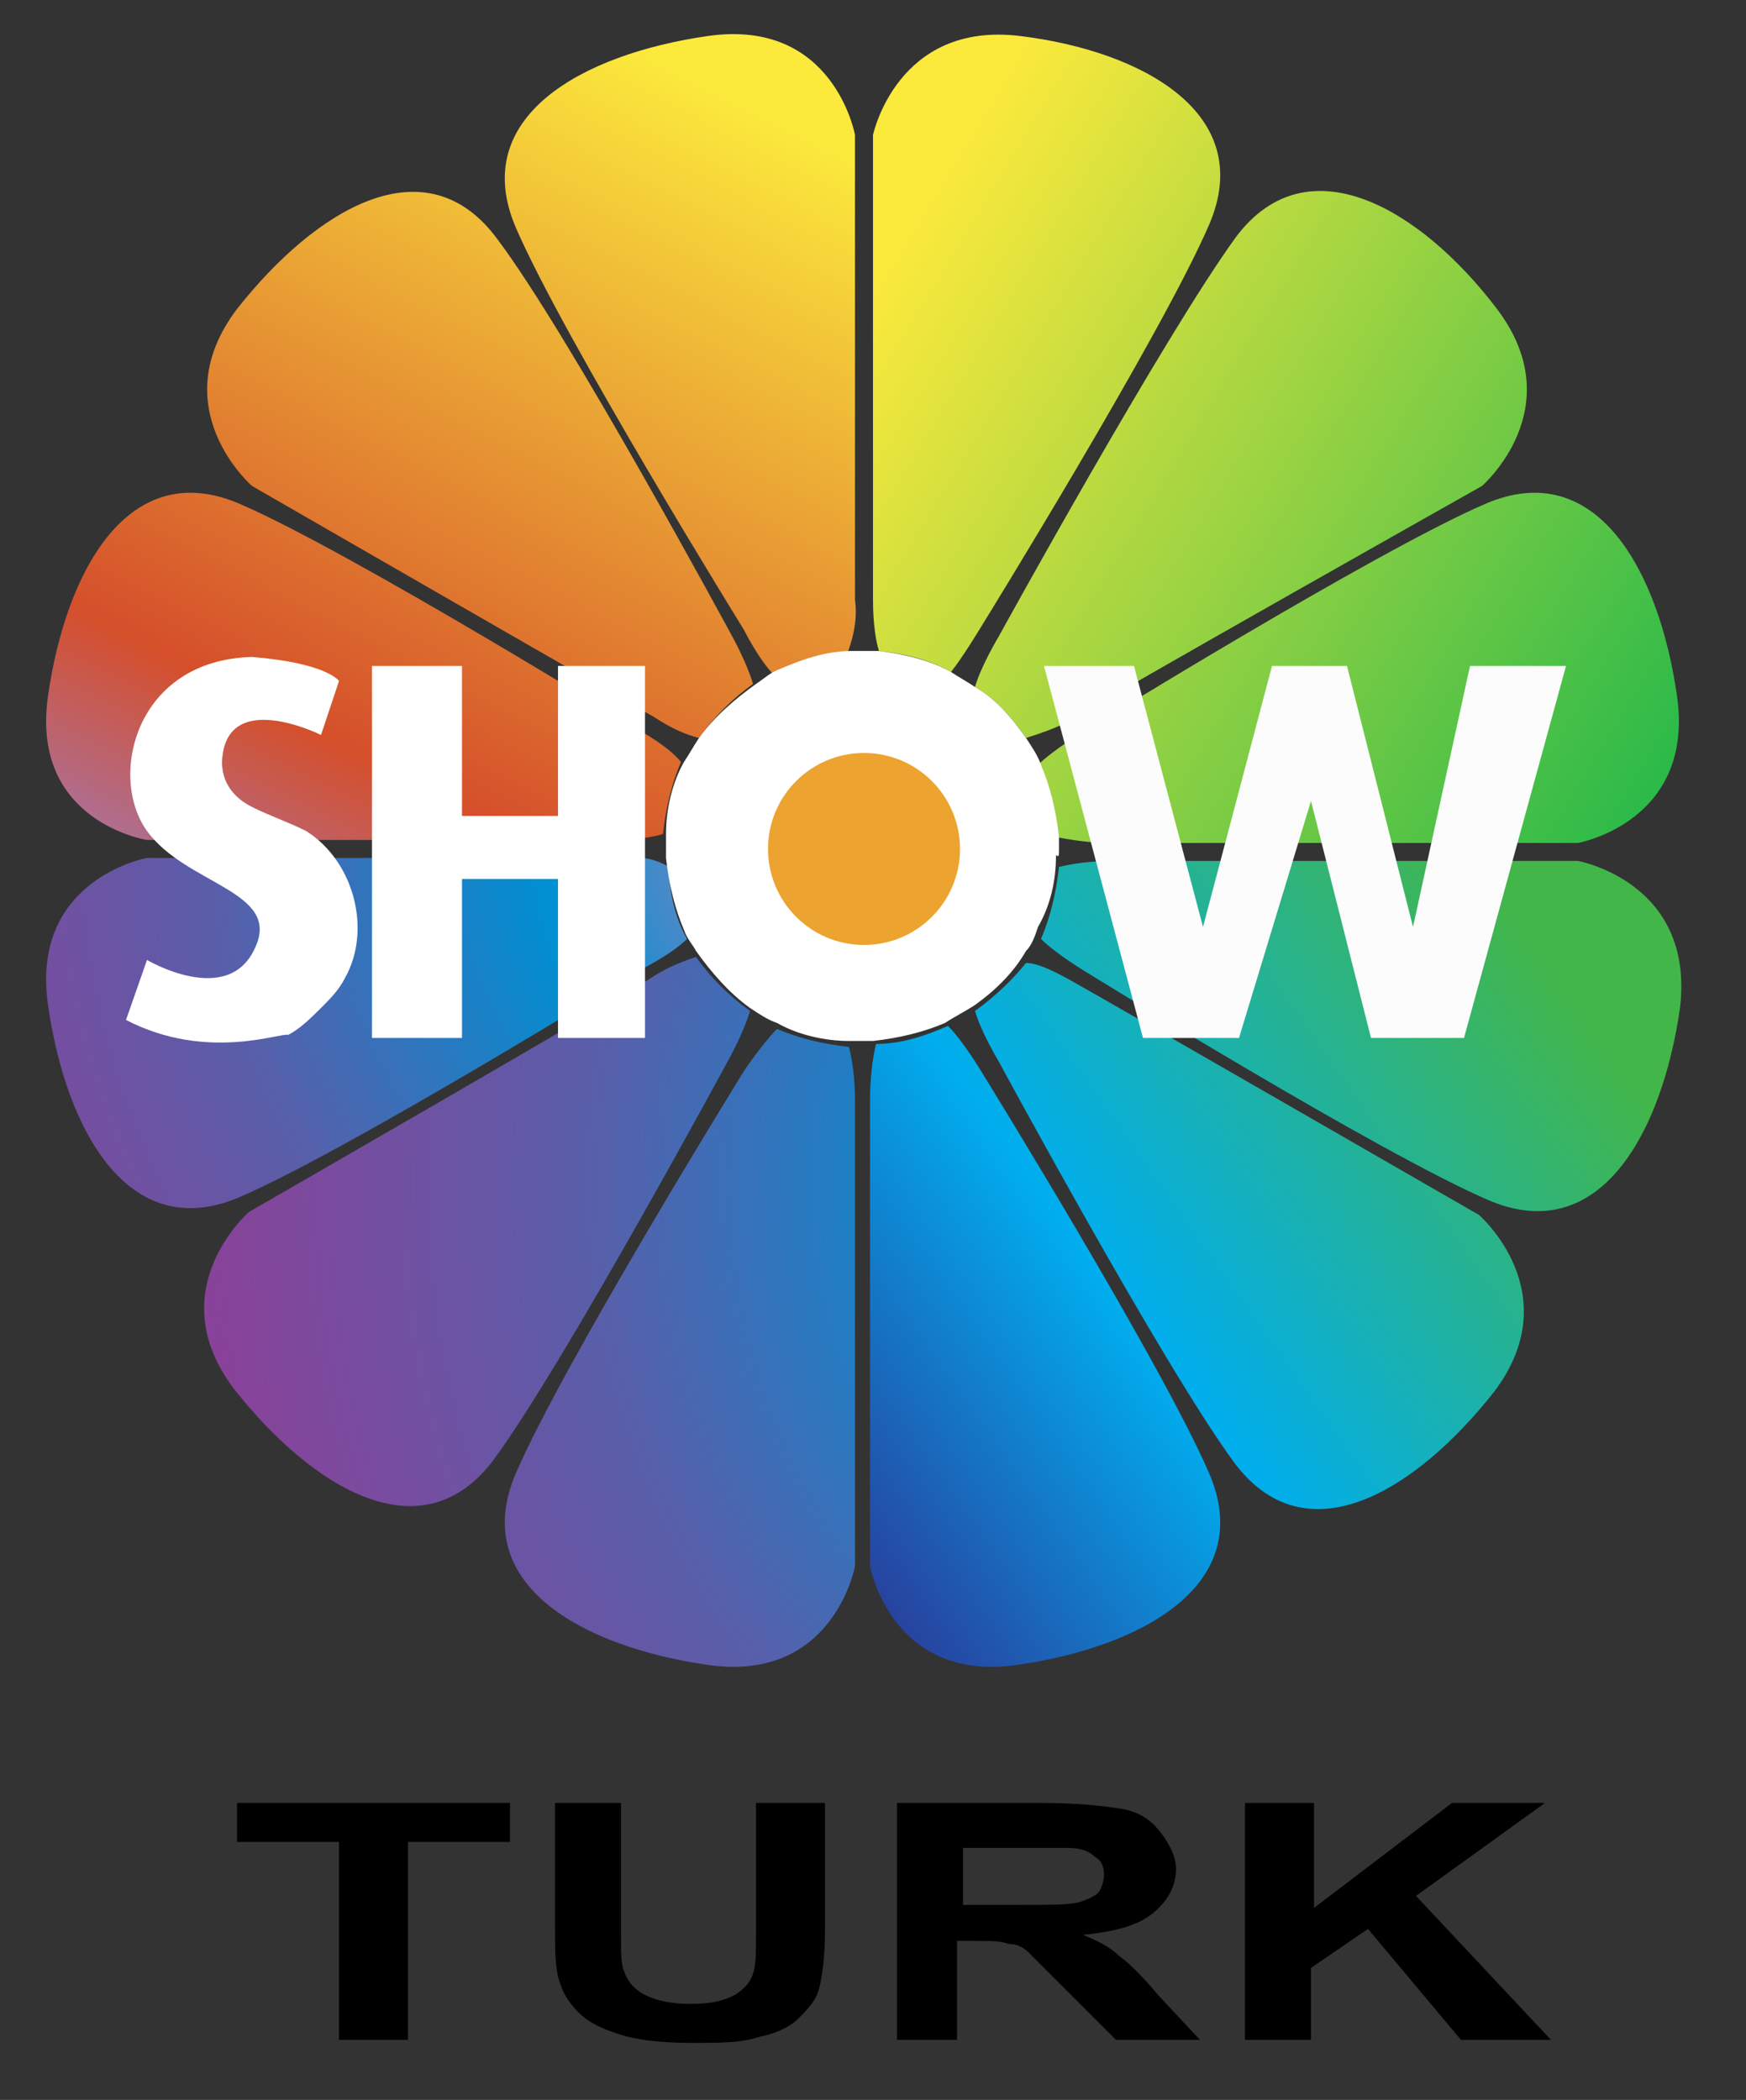 <?xml version="1.0" encoding="utf-8"?>
<!-- Generator: Adobe Illustrator 19.2.0, SVG Export Plug-In . SVG Version: 6.00 Build 0)  -->
<svg version="1.1" id="Layer_1" xmlns="http://www.w3.org/2000/svg" xmlns:xlink="http://www.w3.org/1999/xlink" x="0px" y="0px"
	 viewBox="0 0 58.2 70" style="enable-background:new 0 0 58.2 70;" xml:space="preserve">
<rect x="0" y="0" width="58.2" height="70" fill="#333333" stroke="none"/>
<style type="text/css">
	.st0{fill:url(#SVGID_1_);}
	.st1{fill:url(#SVGID_2_);}
	.st2{fill:url(#SVGID_3_);}
	.st3{fill:url(#SVGID_4_);}
	.st4{fill:url(#SVGID_5_);}
	.st5{fill:url(#SVGID_6_);}
	.st6{fill:url(#SVGID_7_);}
	.st7{fill:url(#SVGID_8_);}
	.st8{fill:url(#SVGID_9_);}
	.st9{fill:url(#SVGID_10_);}
	.st10{fill:url(#SVGID_11_);}
	.st11{fill:url(#SVGID_12_);}
	.st12{fill:#FFFFFF;}
	.st13{fill:#EDA32F;}
	.st14{fill:#FCFCFC;}
</style>
<g>
	<g>
		<g>
			<linearGradient id="SVGID_1_" gradientUnits="userSpaceOnUse" x1="29.287" y1="9.379" x2="61.297" y2="28.821">
				<stop  offset="0" style="stop-color:#FBE93C"/>
				<stop  offset="1" style="stop-color:#00B04C"/>
			</linearGradient>
			<path class="st0" d="M32.7,20.9c0,0,6-9.7,7.6-13.4S38.1,1.7,34,1.2s-4.9,3.3-4.9,3.3s0,14.4,0,15.5c0,0.8,0.1,1.4,0.2,1.7
				c0.9,0.1,1.7,0.3,2.4,0.7C32.1,21.9,32.7,20.9,32.7,20.9z"/>
			<linearGradient id="SVGID_2_" gradientUnits="userSpaceOnUse" x1="27.117" y1="4.701" x2="11.756" y2="34.349">
				<stop  offset="0" style="stop-color:#FBE93C"/>
				<stop  offset="0.753" style="stop-color:#D54F2B"/>
				<stop  offset="1" style="stop-color:#A179B6"/>
			</linearGradient>
			<path class="st1" d="M28.5,20c0-1.1,0-15.5,0-15.5s-0.7-3.9-4.9-3.3c-4.2,0.6-8,2.7-6.4,6.4s7.6,13.4,7.6,13.4s0.5,1,1,1.5
				c0.7-0.4,1.6-0.6,2.4-0.6C28.4,21.4,28.6,20.7,28.5,20z"/>
			<radialGradient id="SVGID_3_" cx="45.787" cy="39.385" r="51.871" gradientUnits="userSpaceOnUse">
				<stop  offset="0" style="stop-color:#C77EB5"/>
				<stop  offset="0.25" style="stop-color:#0090D3"/>
				<stop  offset="0.5" style="stop-color:#585FAA"/>
				<stop  offset="0.753" style="stop-color:#894299"/>
				<stop  offset="1" style="stop-color:#9AD0F1"/>
			</radialGradient>
			<path class="st2" d="M24.8,35.7c0,0-6,9.7-7.6,13.4c-1.6,3.7,2.2,5.8,6.4,6.4c4.2,0.6,4.9-3.3,4.9-3.3s0-14.4,0-15.5
				c0-0.8-0.1-1.4-0.2-1.8c-0.9-0.1-1.7-0.3-2.4-0.6C25.4,34.8,24.8,35.7,24.8,35.7z"/>
			<linearGradient id="SVGID_4_" gradientUnits="userSpaceOnUse" x1="25.024" y1="50.71" x2="51.664" y2="31.912">
				<stop  offset="0" style="stop-color:#2E3192"/>
				<stop  offset="0.438" style="stop-color:#00AEEF"/>
				<stop  offset="1" style="stop-color:#43B649"/>
			</linearGradient>
			<path class="st3" d="M29,36.7c0,1.1,0,15.5,0,15.5s0.7,3.9,4.9,3.3c4.2-0.6,8-2.7,6.4-6.4c-1.6-3.7-7.6-13.4-7.6-13.4
				s-0.6-1-1.1-1.5c-0.7,0.3-1.5,0.6-2.4,0.6C29.1,35.2,29,35.9,29,36.7z"/>
			<linearGradient id="SVGID_5_" gradientUnits="userSpaceOnUse" x1="23.231" y1="2.687" x2="7.87" y2="32.334">
				<stop  offset="0" style="stop-color:#FBE93C"/>
				<stop  offset="0.753" style="stop-color:#D54F2B"/>
				<stop  offset="1" style="stop-color:#A179B6"/>
			</linearGradient>
			<path class="st4" d="M21.4,24.4c0,0-9.7-6-13.4-7.6c-3.7-1.6-5.8,2.2-6.4,6.4S4.9,28,4.9,28s14.4,0,15.5,0c0.8,0,1.4-0.1,1.7-0.2
				c0.1-0.9,0.3-1.7,0.6-2.4C22.3,24.9,21.4,24.4,21.4,24.4z"/>
			<linearGradient id="SVGID_6_" gradientUnits="userSpaceOnUse" x1="23.484" y1="2.991" x2="8.124" y2="32.638">
				<stop  offset="0" style="stop-color:#FBE93C"/>
				<stop  offset="0.753" style="stop-color:#D54F2B"/>
				<stop  offset="1" style="stop-color:#A179B6"/>
			</linearGradient>
			<path class="st5" d="M25.1,22.8c-0.2-0.7-0.7-1.6-0.7-1.6S19,11.2,16.6,8c-2.4-3.3-6.1-1-8.7,2.3c-2.5,3.3,0.5,5.9,0.5,5.9
				s12.5,7.2,13.4,7.7c0.6,0.4,1.1,0.6,1.5,0.7C23.8,23.9,24.4,23.3,25.1,22.8z"/>
			<linearGradient id="SVGID_7_" gradientUnits="userSpaceOnUse" x1="25.438" y1="51.247" x2="52.078" y2="32.449">
				<stop  offset="0" style="stop-color:#2E3192"/>
				<stop  offset="0.438" style="stop-color:#00AEEF"/>
				<stop  offset="1" style="stop-color:#43B649"/>
			</linearGradient>
			<path class="st6" d="M32.5,33.7c0.2,0.7,0.8,1.7,0.8,1.7s5.4,10,7.8,13.3c2.4,3.3,6.1,1,8.7-2.3c2.5-3.3-0.5-5.9-0.5-5.9
				s-12.5-7.2-13.4-7.7c-0.7-0.4-1.3-0.7-1.7-0.7C33.8,32.6,33.2,33.2,32.5,33.7z"/>
			<radialGradient id="SVGID_8_" cx="28.874" cy="27.769" r="43.143" gradientUnits="userSpaceOnUse">
				<stop  offset="0" style="stop-color:#C77EB5"/>
				<stop  offset="0.25" style="stop-color:#0090D3"/>
				<stop  offset="0.5" style="stop-color:#585FAA"/>
				<stop  offset="0.753" style="stop-color:#894299"/>
				<stop  offset="1" style="stop-color:#9AD0F1"/>
			</radialGradient>
			<path class="st7" d="M20.4,28.6c-1.1,0-15.5,0-15.5,0S1,29.3,1.6,33.5s2.7,8,6.4,6.4s13.4-7.6,13.4-7.6s1-0.5,1.5-1
				c-0.4-0.7-0.6-1.6-0.6-2.4C21.8,28.6,21.2,28.5,20.4,28.6z"/>
			<linearGradient id="SVGID_9_" gradientUnits="userSpaceOnUse" x1="23.64" y1="48.748" x2="50.28" y2="29.949">
				<stop  offset="0" style="stop-color:#2E3192"/>
				<stop  offset="0.438" style="stop-color:#00AEEF"/>
				<stop  offset="1" style="stop-color:#43B649"/>
			</linearGradient>
			<path class="st8" d="M52.6,28.7c0,0-14.4,0-15.5,0c-0.8,0-1.4,0.1-1.8,0.2c-0.1,0.9-0.3,1.7-0.6,2.4c0.5,0.5,1.5,1.1,1.5,1.1
				s9.7,6,13.4,7.6c3.7,1.6,5.8-2.2,6.4-6.4C56.5,29.4,52.6,28.7,52.6,28.7z"/>
			<linearGradient id="SVGID_10_" gradientUnits="userSpaceOnUse" x1="27.508" y1="12.308" x2="59.518" y2="31.751">
				<stop  offset="0" style="stop-color:#FBE93C"/>
				<stop  offset="1" style="stop-color:#00B04C"/>
			</linearGradient>
			<path class="st9" d="M37.1,28.1c1.1,0,15.5,0,15.5,0s3.9-0.7,3.3-4.9c-0.6-4.2-2.7-8-6.4-6.4c-3.7,1.6-13.4,7.6-13.4,7.6
				s-1,0.6-1.5,1.1c0.3,0.7,0.6,1.5,0.6,2.4C35.7,28,36.3,28.1,37.1,28.1z"/>
			<linearGradient id="SVGID_11_" gradientUnits="userSpaceOnUse" x1="29.352" y1="9.195" x2="61.362" y2="28.638">
				<stop  offset="0" style="stop-color:#FBE93C"/>
				<stop  offset="1" style="stop-color:#00B04C"/>
			</linearGradient>
			<path class="st10" d="M34.2,24.6c0.3-0.1,1-0.3,1.7-0.7c0.9-0.6,13.5-7.7,13.5-7.7s3-2.6,0.5-5.9c-2.5-3.3-6.3-5.6-8.7-2.4
				c-2.4,3.3-7.9,13.3-7.9,13.3s-0.6,1-0.8,1.7C33.2,23.3,33.7,23.9,34.2,24.6z"/>
			<radialGradient id="SVGID_12_" cx="45.787" cy="39.384" r="51.874" gradientUnits="userSpaceOnUse">
				<stop  offset="0" style="stop-color:#C77EB5"/>
				<stop  offset="0.25" style="stop-color:#0090D3"/>
				<stop  offset="0.5" style="stop-color:#585FAA"/>
				<stop  offset="0.753" style="stop-color:#894299"/>
				<stop  offset="1" style="stop-color:#9AD0F1"/>
			</radialGradient>
			<path class="st11" d="M23.2,31.9c-0.3,0.1-0.9,0.3-1.5,0.7c-0.9,0.6-13.4,7.8-13.4,7.8s-3,2.6-0.5,5.9c2.6,3.3,6.3,5.6,8.7,2.3
				c2.4-3.3,7.8-13.3,7.8-13.3s0.5-0.9,0.7-1.6C24.3,33.2,23.7,32.6,23.2,31.9z"/>
		</g>
		<path class="st12" d="M35.3,28.3c0-0.1,0-0.3,0-0.4c-0.1-0.9-0.3-1.7-0.6-2.4c-0.1-0.3-0.3-0.6-0.5-0.9c-0.5-0.7-1-1.3-1.7-1.7
			c-0.3-0.2-0.5-0.3-0.8-0.5c-0.7-0.4-1.6-0.6-2.4-0.7c-0.2,0-0.3,0-0.5,0c-0.1,0-0.3,0-0.4,0c-0.9,0-1.7,0.3-2.4,0.6
			c-0.3,0.1-0.5,0.3-0.8,0.5c-0.7,0.5-1.4,1.1-1.9,1.8c-0.2,0.3-0.3,0.5-0.5,0.8c-0.4,0.7-0.6,1.6-0.6,2.4c0,0.1,0,0.3,0,0.4
			c0,0.1,0,0.3,0,0.4c0.1,0.9,0.3,1.7,0.6,2.4c0.1,0.3,0.3,0.5,0.4,0.7c0.5,0.7,1.1,1.4,1.8,1.9c0.3,0.2,0.6,0.4,0.9,0.5
			c0.7,0.4,1.6,0.6,2.4,0.6c0.1,0,0.3,0,0.4,0c0.1,0,0.3,0,0.4,0c0.9-0.1,1.7-0.3,2.4-0.6c0.3-0.2,0.7-0.4,1-0.6
			c0.7-0.5,1.3-1.1,1.7-1.8c0.2-0.2,0.3-0.5,0.4-0.8c0.4-0.7,0.6-1.5,0.6-2.4C35.3,28.6,35.3,28.5,35.3,28.3z"/>
		<circle class="st13" cx="28.8" cy="28.3" r="3.2"/>
		<polygon class="st12" points="12.4,22.2 15.4,22.2 15.4,27.2 18.6,27.2 18.6,22.2 21.5,22.2 21.5,34.6 18.6,34.6 18.6,29.3 
			15.4,29.3 15.4,34.6 12.4,34.6 		"/>
		<polygon class="st14" points="34.8,22.2 37.8,22.2 40.1,30.9 42.4,22.2 44.9,22.2 47.1,30.9 49,22.2 52.2,22.2 48.8,34.6 
			45.7,34.6 43.7,26.7 41.3,34.6 38.1,34.6 		"/>
		<path class="st12" d="M4.2,34l0.7-2c0,0,2.7,1.6,3.6-0.4c0.9-1.9-2.3-2.1-3.6-3.9c-1.3-1.8-0.4-5.7,3.5-5.8
			c2.5,0.2,2.9,0.8,2.9,0.8l-0.6,1.8c0,0-3.2-1.6-3.3,0.9c0,0.7,0.4,1.2,1,1.5c0.6,0.3,1.2,0.5,1.8,0.8c1.6,1,2.2,3.3,1.3,4.9
			c-0.2,0.4-0.5,0.7-0.8,1c-0.3,0.3-0.7,0.7-1.1,0.9C9.4,34.4,6.9,35.4,4.2,34z"/>
	</g>
	<g>
		<path d="M11.3,68v-6.6H7.9v-1.3H17v1.3h-3.4V68H11.3z"/>
		<path d="M18.4,60.1h2.3v4.3c0,0.7,0,1.1,0.1,1.3c0.1,0.3,0.3,0.6,0.7,0.8c0.4,0.2,0.9,0.3,1.5,0.3c0.7,0,1.1-0.1,1.5-0.3
			c0.3-0.2,0.5-0.4,0.6-0.7c0.1-0.3,0.1-0.7,0.1-1.3v-4.4h2.3v4.2c0,1-0.1,1.6-0.2,2c-0.1,0.4-0.4,0.7-0.7,1
			c-0.3,0.3-0.8,0.5-1.3,0.6c-0.6,0.2-1.3,0.2-2.2,0.2c-1.1,0-1.9-0.1-2.5-0.3c-0.6-0.2-1-0.4-1.3-0.7c-0.3-0.3-0.5-0.6-0.6-0.9
			c-0.2-0.5-0.2-1.1-0.2-2V60.1z"/>
		<path d="M29.9,68v-7.9h4.8c1.2,0,2.1,0.1,2.7,0.2c0.6,0.1,1,0.4,1.3,0.8c0.3,0.4,0.5,0.8,0.5,1.2c0,0.6-0.3,1.1-0.8,1.5
			c-0.5,0.4-1.3,0.6-2.3,0.7c0.5,0.2,0.9,0.4,1.2,0.7c0.3,0.2,0.8,0.7,1.3,1.3l1.4,1.5h-2.8l-1.7-1.7c-0.6-0.6-1-1-1.2-1.2
			c-0.2-0.2-0.4-0.3-0.7-0.3c-0.2-0.1-0.6-0.1-1.2-0.1h-0.5V68H29.9z M32.2,63.5h1.7c1.1,0,1.8,0,2.1-0.1c0.3-0.1,0.5-0.2,0.6-0.3
			s0.2-0.4,0.2-0.6c0-0.3-0.1-0.5-0.3-0.6c-0.2-0.2-0.5-0.3-0.9-0.3c-0.2,0-0.7,0-1.7,0h-1.8V63.5z"/>
		<path d="M41.5,68v-7.9h2.3v3.5l4.6-3.5h3.1l-4.3,3.1l4.5,4.8h-3l-3.1-3.7l-1.9,1.3V68H41.5z"/>
	</g>
</g>
</svg>
